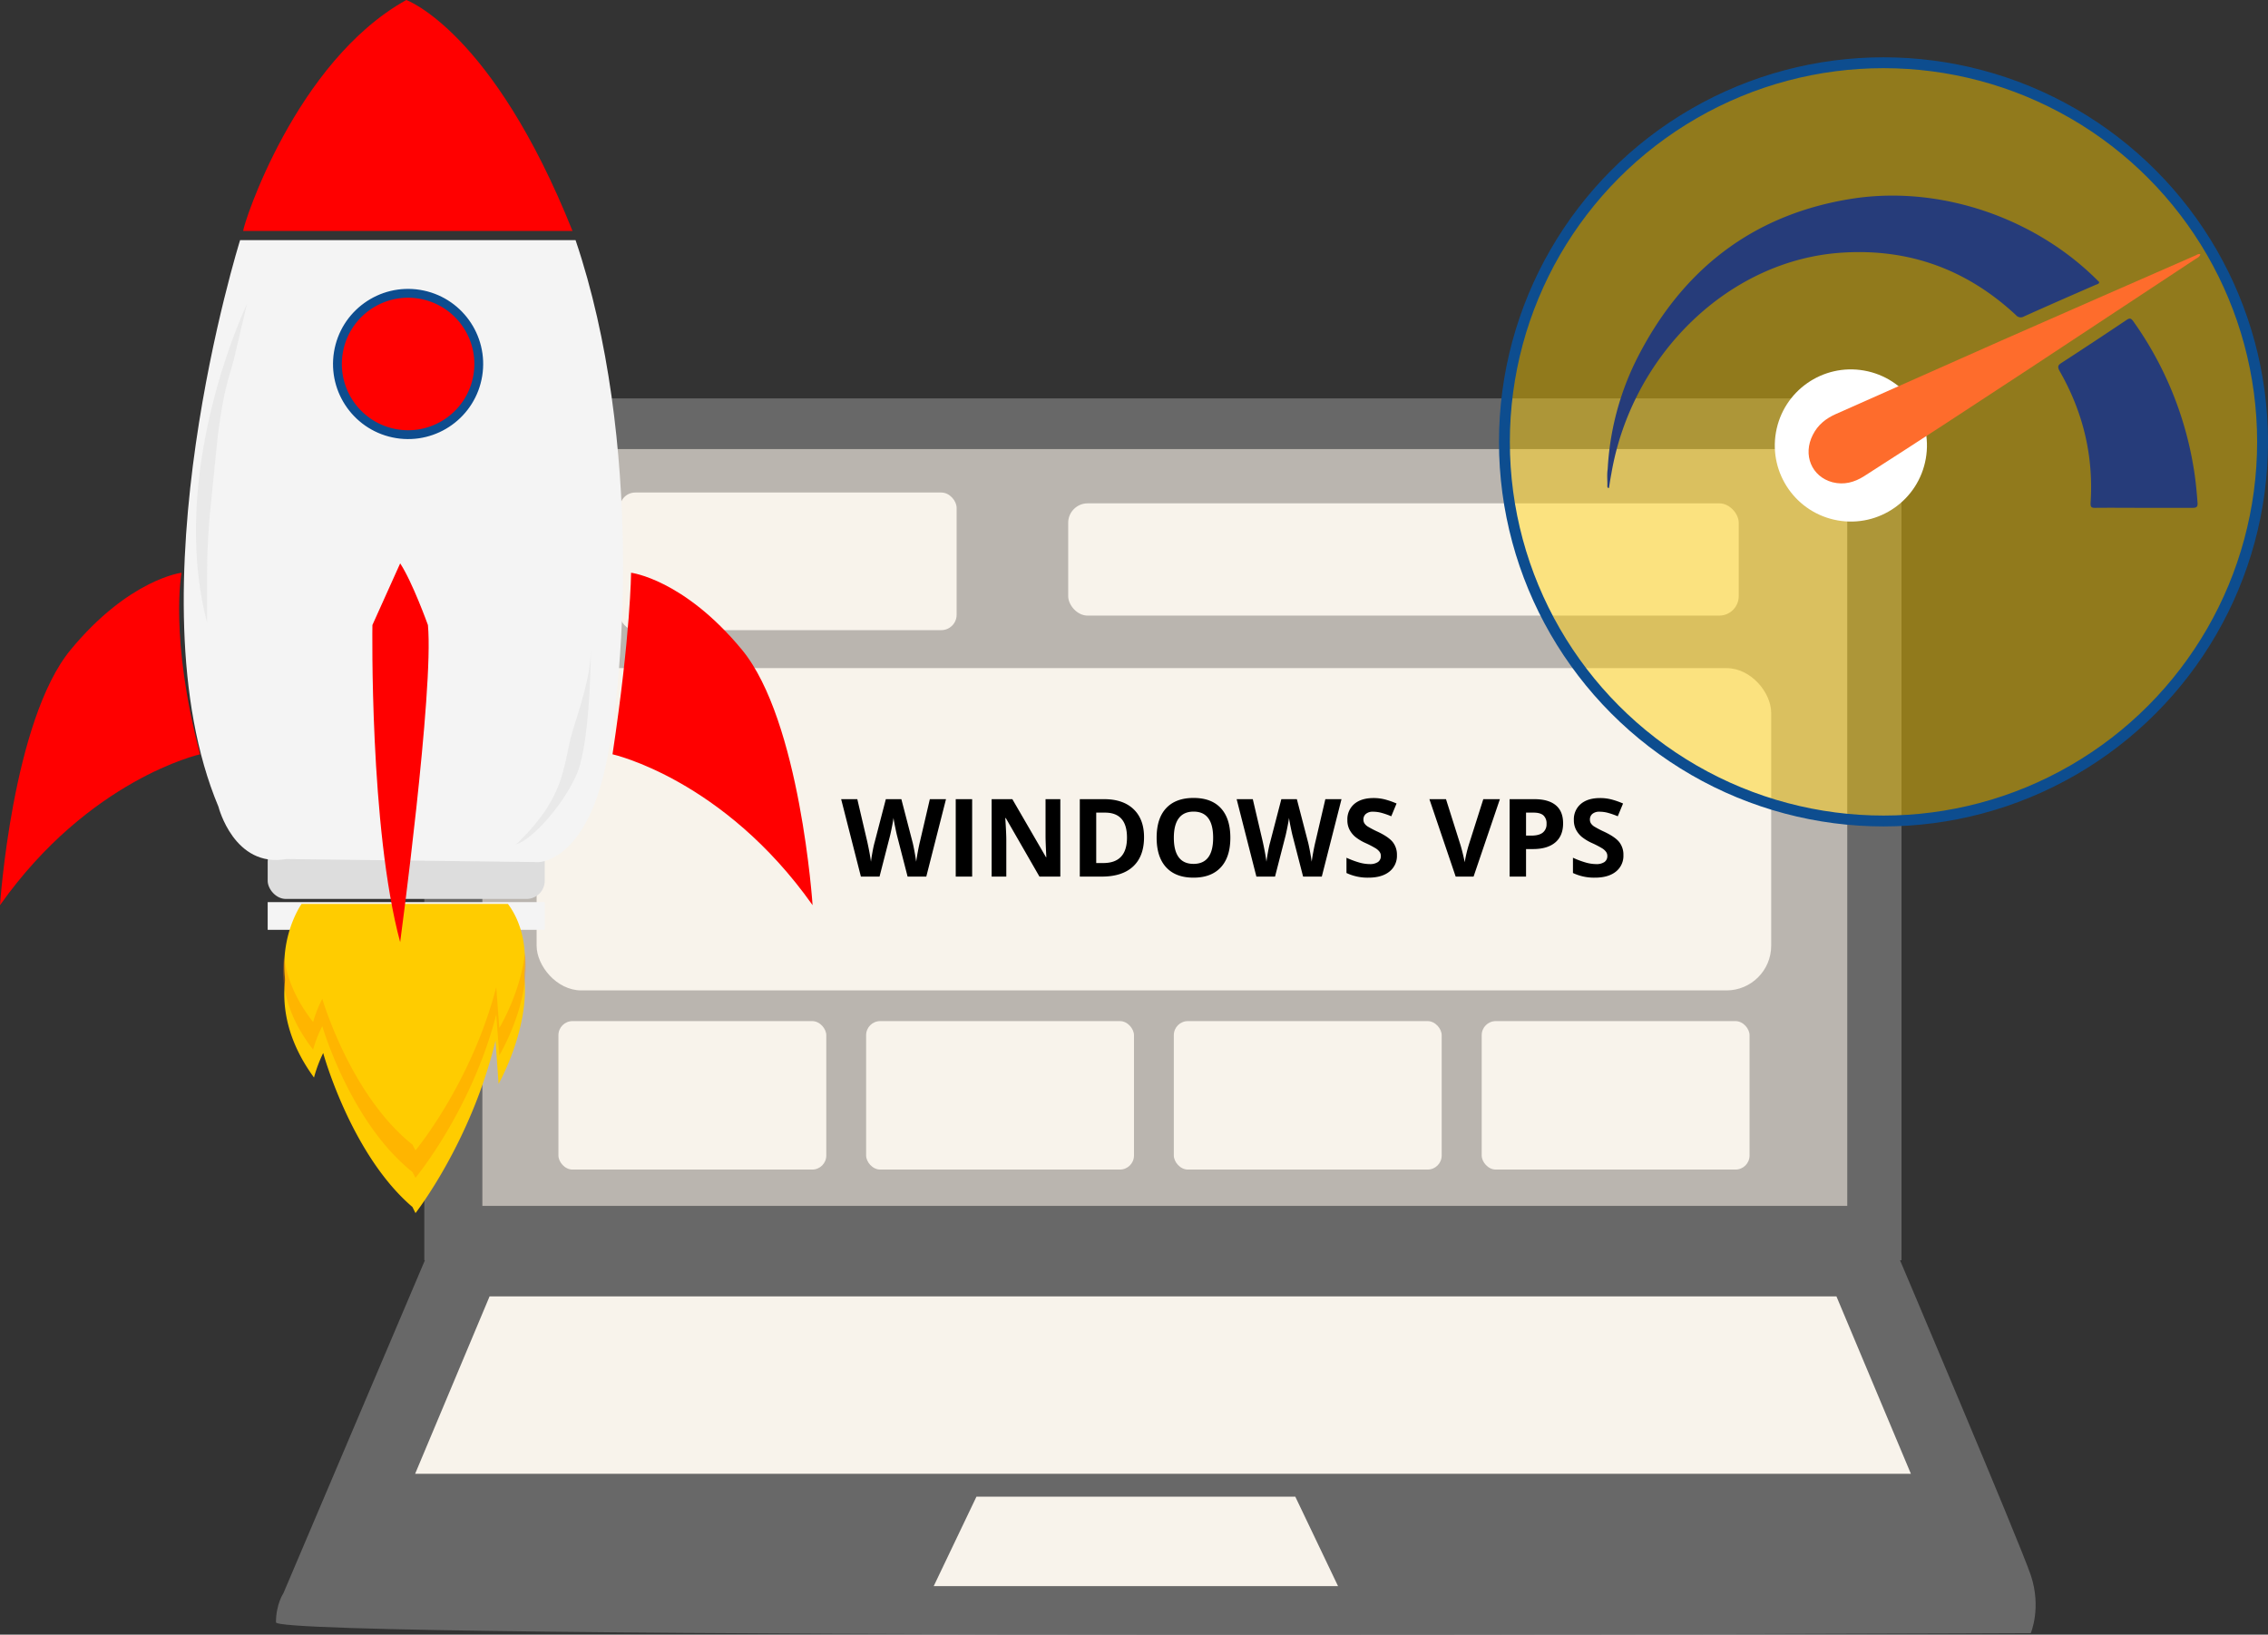 <svg xmlns="http://www.w3.org/2000/svg" width="1258.215" height="906.723"><rect width="100%" height="100%" fill="#333333" stroke="none"/><defs><style>.cls-1{fill:#686868}.cls-13{isolation:isolate}.cls-3{fill:#f8f3eb}.cls-11{fill:#fc0}.cls-5{fill:#263c7a}.cls-9{fill:red}.cls-10{fill:#f4f4f4}.cls-13{opacity:.32;fill:#d1d1d1}</style></defs><g id="Layer_2" data-name="Layer 2"><g id="Layer_1-2" data-name="Layer 1"><g id="Layer_2-2" data-name="Layer 2"><g id="Layer_1-2-2" data-name="Layer 1-2"><path class="cls-1" d="M235.4 221h819.5v478.05H235.4z"/><path style="isolation:isolate;fill:#fff7eb;opacity:.54" d="M267.6 249.1h757.2v419.8H267.6z"/><path class="cls-1" d="m236.6 697-79.4 186.8s-4.1 6-4.1 16.1 973.5 6 973.5 6 6.1-14.1 0-32.2-73.4-176.7-73.4-176.7Z"/><path class="cls-3" d="M1060.1 817.5H230.3l41.3-98.4h747.2l41.3 98.4zM742.3 879.8H518l23.7-49.6h176.9l23.7 49.6z"/><rect class="cls-3" x="297.7" y="370.6" width="684.9" height="178.77" rx="24.8"/><rect class="cls-3" x="343.9" y="273.2" width="186.8" height="76.33" rx="8.5"/><rect class="cls-3" x="309.8" y="566.4" width="148.6" height="82.35" rx="7.8"/><rect class="cls-3" x="480.5" y="566.4" width="148.6" height="82.35" rx="7.8"/><rect class="cls-3" x="651.2" y="566.4" width="148.6" height="82.35" rx="7.8"/><rect class="cls-3" x="822" y="566.4" width="148.6" height="82.35" rx="7.8"/><rect class="cls-3" x="592.6" y="279.2" width="372" height="62.27" rx="10.8"/><circle cx="1044.9" cy="245.1" r="210.3" style="stroke:#0d4d8f;stroke-miterlimit:10;fill-opacity:.46;stroke-width:6.03px;fill:#fc0"/><path class="cls-5" d="M891.9 260.2a154.608 154.608 0 0 1 15.6-60c25.3-50.8 65-81 118.8-89.8 49.3-8.1 103.1 10.2 138.3 46.1-.2 1.1-1.3 1.2-2 1.5-13.3 5.8-26.6 11.6-39.9 17.6a3.4 3.4 0 0 1-4.3-.8c-27.4-25.5-59.4-36.9-95.8-34.7-63.4 3.7-117.5 56.8-128.7 122.8-.5 2.6-.9 5.2-1.3 7.8-1 0-.9-.8-.9-1.4.1-3-.3-6.1.2-9.1Z"/><circle cx="1026.8" cy="247.1" r="42.2" transform="rotate(-80.008 1026.806 247.097)" style="fill:#fff"/><path class="cls-5" d="M1189.5 281.7c-9.1 0-18.2-.1-27.3 0-2 0-2.5-.5-2.4-2.8 1.7-26.3-4.3-50.6-17.2-73.1-1.3-2.4-.9-3.3 1.2-4.6 12-7.8 24-15.7 35.9-23.7 1.7-1.1 2.4-1.1 3.7.6a193.813 193.813 0 0 1 33.5 81.1c1.1 6.4 1.7 12.9 2.2 19.3.3 2.8-.6 3.2-2.9 3.2Z"/><path d="M1220.7 141.1c-.4 1.4-1.6 1.9-2.6 2.5-61.2 40.3-122.2 81-183.9 120.5-5.5 3.5-11.2 5-17.6 3.4-11.6-3.1-16.6-15.2-10.9-26.3 2.8-5.6 7.3-9.1 12.7-11.5l91.7-40.7c36-15.9 72.1-31.6 108.1-47.4.8-.4 1.5-1 2.5-.5Z" style="fill:#fe6c2c"/><rect x="148.5" y="467.9" width="153.7" height="30.74" rx="10.1" style="fill:#ddd"/><path class="cls-9" d="M134.9 128.1c0-3.4 29-93.9 90.5-128.1 0 0 47.8 17.1 92.2 128.1Z"/><path class="cls-10" d="M133.2 133.2s-61.5 196.4-12 314.3c0 0 8.6 34.1 37.6 29l140 1.7s23.9 0 35.9-47.8 22.2-186.2-15.4-297.2Z"/><path class="cls-9" d="M0 502.1s6.8-102.5 39.2-141.7 61.5-42.7 61.5-42.7-6.8 35.8 10.3 100.7c0 0-61.5 13.7-111 83.7ZM450.8 502.1s-6.8-102.5-39.2-141.7-61.5-42.7-61.5-42.7-.2 33.8-10.3 100.7c0 0 61.5 13.7 111 83.7Z"/><path class="cls-10" d="M148.5 500.4h153.7v15.37H148.5z"/><path class="cls-11" d="M167.3 517.5s-25.6 35.8 6.9 80.2a75.178 75.178 0 0 1 5.1-13.6s15.4 56.3 49.5 85.4l1.7 3.4s30.8-39.3 44.4-95.7l1.7 24s29.1-51.3 5.2-83.7Z"/><path class="cls-11" d="M167.3 501.4s-25.6 35.9 6.9 80.3a74.6 74.6 0 0 1 5.1-13.7s15.4 56.4 49.5 85.4l1.7 3.4s30.8-39.3 44.4-95.6l1.7 23.9s29.1-51.2 5.2-83.7Z"/><path d="m277 585.4-1.7-22.6c-13.8 53.3-44.8 90.5-44.8 90.5l-1.7-3.2c-34.5-27.5-50-80.9-50-80.9a69.67 69.67 0 0 0-5.1 13c-15.5-19.9-17.9-37.9-16.1-51.4 1.4 10.8 5.9 23.1 16.1 36.1a70.318 70.318 0 0 1 5.1-12.9s15.5 53.4 50 80.9l1.7 3.2s31-37.2 44.8-90.6l1.7 22.7s11.8-19.5 14.2-41.6c3.5 27.5-14.2 56.8-14.2 56.8Z" style="opacity:.32;fill:#ff8500;isolation:isolate"/><path class="cls-9" d="m222 312.5-15.4 34.2s-1.7 112.7 15.4 175.9c0 0 18.8-140 15.4-175.9 0 0-8.6-23.9-15.4-34.2Z"/><path class="cls-13" d="M137 168.7s-44.2 91.8-22.1 176.8v-26.6q0-18.2 1.8-36.3c1.8-17.7 4.2-42 4.3-42.3 4-29.1 6.3-30.4 9.3-43.3ZM327.8 359.5s0 52.3-8 70.3-25.8 37.1-34 38.6c1.2-.2 3-2.6 3.8-3.3a96.64 96.64 0 0 0 9-10.2 74.023 74.023 0 0 0 11.9-21c2.5-7 3.8-14.3 5.4-21.5s4-13.8 6-20.7c3-10.4 5.9-21.3 5.9-32.2Z"/><circle cx="226.4" cy="201.9" r="39.2" transform="rotate(-80.783 226.398 201.9)" style="stroke-width:4.9px;fill:red;stroke:#0d4d8f;stroke-miterlimit:10"/><path d="M513.878 486.239h-10.37l-5.816-22.561q-.324-1.2-1.1-4.98t-.9-5.067q-.175 1.586-.881 5.1t-1.087 5.007l-5.788 22.5H477.6l-10.957-42.948h8.96l5.493 23.442q1.439 6.493 2.086 11.251.175-1.674.807-5.184t1.19-5.449l6.258-24.06h8.607l6.257 24.06q.411 1.615 1.028 4.934t.94 5.7q.294-2.291.941-5.713t1.174-5.538l5.464-23.442h8.96ZM530.211 486.239v-42.948h9.107v42.948ZM588.23 486.239h-11.574l-18.683-32.49h-.265q.558 8.607.558 12.279v20.211h-8.137v-42.948h11.486l18.655 32.167h.205q-.441-8.372-.441-11.839v-20.328h8.2ZM634.675 464.354q0 10.6-6.037 16.245t-17.435 5.64h-12.162v-42.948h13.483q10.518 0 16.334 5.552t5.817 15.511Zm-9.459.235q0-13.838-12.221-13.837h-4.848v27.967h3.908q13.16 0 13.161-14.13ZM682.559 464.706q0 10.664-5.288 16.393t-15.158 5.728q-9.871 0-15.159-5.728t-5.287-16.452q0-10.722 5.3-16.376t15.2-5.656q9.9 0 15.143 5.7t5.249 16.391Zm-31.345 0q0 7.2 2.732 10.84t8.167 3.642q10.9 0 10.9-14.482 0-14.513-10.84-14.512-5.436 0-8.2 3.658t-2.759 10.854ZM733.292 486.239h-10.37l-5.817-22.561q-.322-1.2-1.1-4.98t-.9-5.067q-.177 1.586-.881 5.1t-1.087 5.007l-5.787 22.5h-10.338l-10.957-42.948h8.96l5.493 23.442q1.44 6.493 2.086 11.251.175-1.674.807-5.184t1.191-5.449l6.257-24.06h8.607l6.257 24.06q.411 1.615 1.028 4.934t.941 5.7q.292-2.291.939-5.713t1.176-5.538l5.464-23.442h8.96ZM774.977 474.312a11.1 11.1 0 0 1-4.186 9.166q-4.187 3.349-11.648 3.349a27.349 27.349 0 0 1-12.162-2.586v-8.46a50.186 50.186 0 0 0 7.359 2.733 21.817 21.817 0 0 0 5.508.793 7.827 7.827 0 0 0 4.6-1.146 3.919 3.919 0 0 0 1.6-3.408 3.761 3.761 0 0 0-.705-2.247 7.915 7.915 0 0 0-2.071-1.895 53.658 53.658 0 0 0-5.572-2.911 26.326 26.326 0 0 1-5.9-3.554 13.325 13.325 0 0 1-3.144-3.965 11.323 11.323 0 0 1-1.175-5.288 11.1 11.1 0 0 1 3.864-8.96q3.862-3.261 10.677-3.261a25.2 25.2 0 0 1 6.39.793 44.014 44.014 0 0 1 6.36 2.232l-2.937 7.08a42.984 42.984 0 0 0-5.685-1.967 18.245 18.245 0 0 0-4.42-.559 5.853 5.853 0 0 0-3.966 1.2 3.974 3.974 0 0 0-1.381 3.144 3.888 3.888 0 0 0 .557 2.1 6.153 6.153 0 0 0 1.778 1.734 55.165 55.165 0 0 0 5.772 3.01q6.023 2.88 8.255 5.773a11.268 11.268 0 0 1 2.232 7.1ZM822.891 443.291h9.2l-14.6 42.948h-9.929l-14.571-42.948h9.2l8.078 25.558q.675 2.261 1.395 5.272t.9 4.187a75.425 75.425 0 0 1 2.2-9.459ZM867.16 456.687q0 6.933-4.333 10.6t-12.327 3.677h-3.9v15.275h-9.11v-42.948h13.719q7.814 0 11.883 3.363t4.068 10.033ZM846.6 463.5h3q4.2 0 6.286-1.66a5.808 5.808 0 0 0 2.086-4.832 5.959 5.959 0 0 0-1.748-4.73q-1.747-1.527-5.479-1.528H846.6ZM900.62 474.312a11.1 11.1 0 0 1-4.185 9.166q-4.186 3.349-11.649 3.349a27.342 27.342 0 0 1-12.161-2.586v-8.46a50.18 50.18 0 0 0 7.358 2.733 21.817 21.817 0 0 0 5.508.793 7.832 7.832 0 0 0 4.6-1.146 3.92 3.92 0 0 0 1.6-3.408 3.761 3.761 0 0 0-.705-2.247 7.9 7.9 0 0 0-2.071-1.895 53.608 53.608 0 0 0-5.567-2.909 26.36 26.36 0 0 1-5.9-3.554 13.337 13.337 0 0 1-3.143-3.965 11.323 11.323 0 0 1-1.175-5.288 11.1 11.1 0 0 1 3.863-8.96q3.863-3.261 10.678-3.261a25.209 25.209 0 0 1 6.39.793 44.055 44.055 0 0 1 6.36 2.232l-2.937 7.08a42.984 42.984 0 0 0-5.685-1.967 18.253 18.253 0 0 0-4.421-.559 5.853 5.853 0 0 0-3.966 1.2 3.974 3.974 0 0 0-1.381 3.144 3.889 3.889 0 0 0 .558 2.1 6.148 6.148 0 0 0 1.777 1.734 55.331 55.331 0 0 0 5.773 3.01q6.021 2.88 8.255 5.773a11.268 11.268 0 0 1 2.226 7.098Z"/></g></g></g></g></svg>